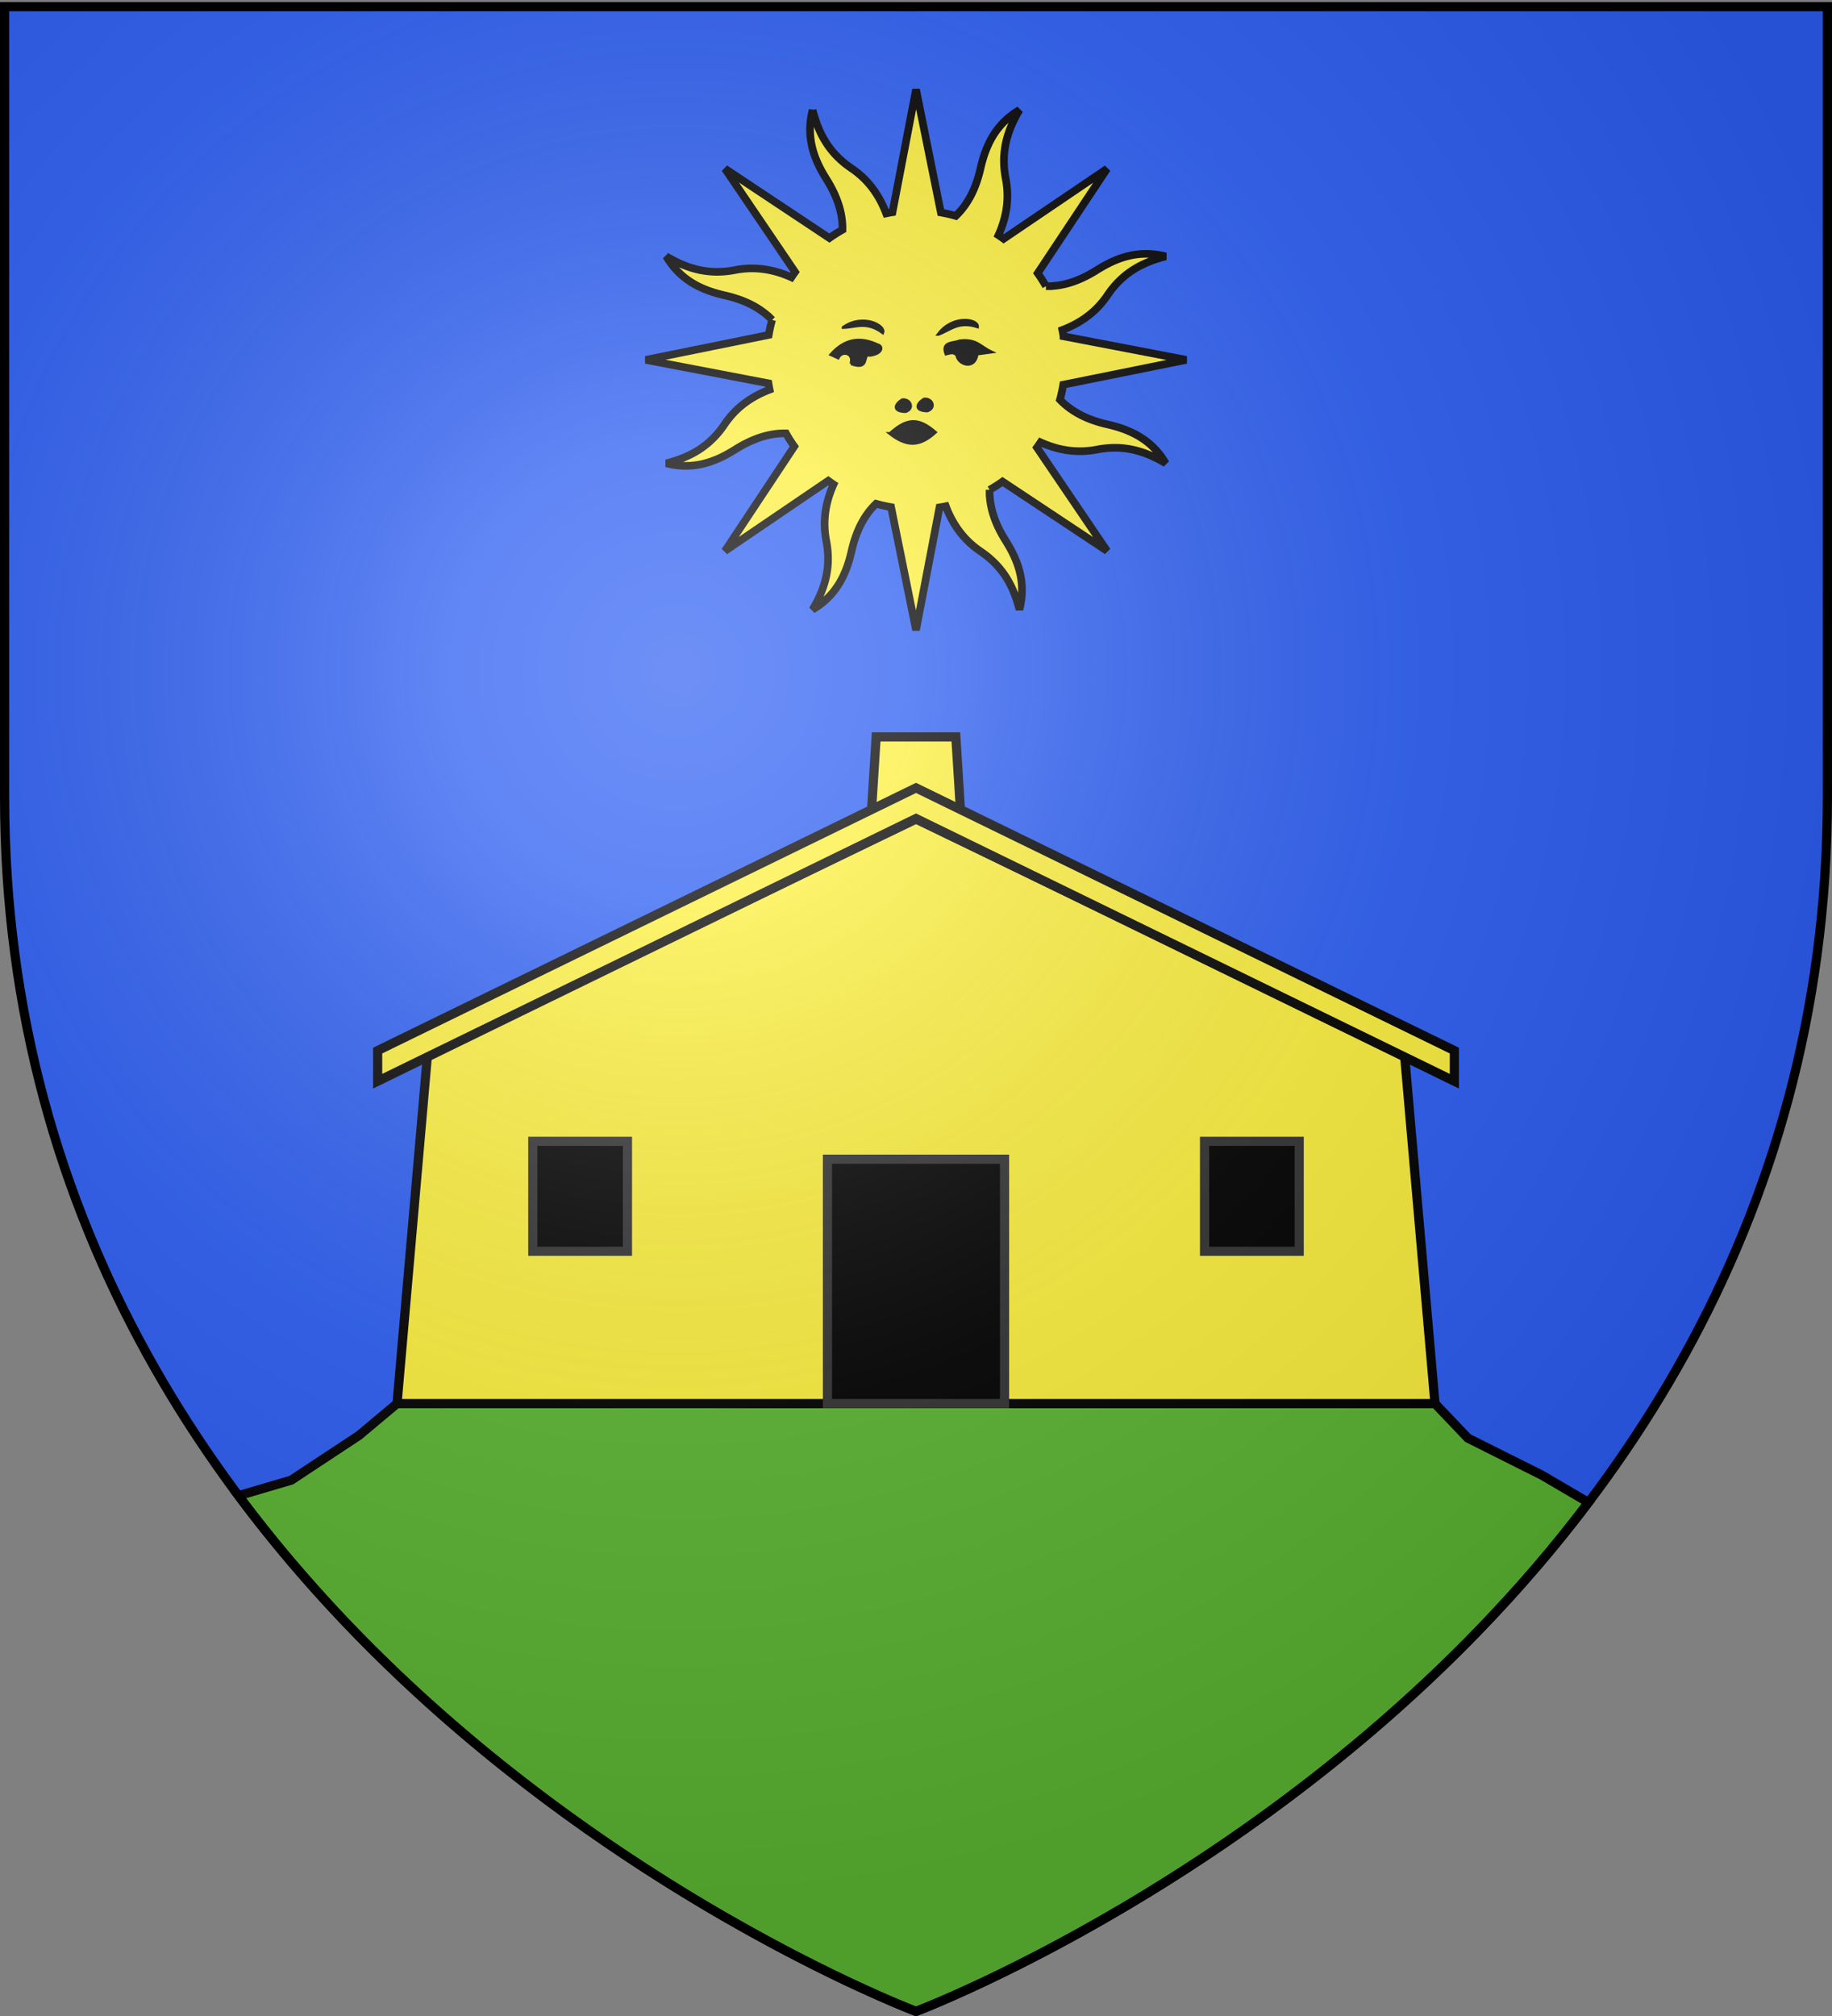 <svg xmlns="http://www.w3.org/2000/svg" xmlns:xlink="http://www.w3.org/1999/xlink" width="600" height="660" version="1.0"><rect width="100%" height="100%" fill="#808080" stroke="none"/><desc>Flag of Canton of Valais (Wallis)</desc><defs><radialGradient xlink:href="#a" id="b" cx="221.445" cy="226.331" r="300" fx="221.445" fy="226.331" gradientTransform="matrix(1.353 0 0 1.349 -77.63 -85.747)" gradientUnits="userSpaceOnUse"/><linearGradient id="a"><stop offset="0" style="stop-color:white;stop-opacity:.314"/><stop offset=".19" style="stop-color:white;stop-opacity:.251"/><stop offset=".6" style="stop-color:#6b6b6b;stop-opacity:.125"/><stop offset="1" style="stop-color:black;stop-opacity:.125"/></linearGradient></defs><g style="display:inline"><path d="M300 658.5s298.5-112.32 298.5-397.772V2.176H1.5v258.552C1.5 546.18 300 658.5 300 658.5" style="fill:#2b5df2;fill-opacity:1;fill-rule:evenodd;stroke:none;stroke-width:1px;stroke-linecap:butt;stroke-linejoin:miter;stroke-opacity:1"/><path d="m130.031 459.5-12.469 10.438-22.156 14.625-17.281 5.093C166.567 608.262 300 658.5 300 658.5s131.777-49.602 220.219-166.625l-15.188-8.906-24.281-12.156-10.781-11.313z" style="fill:#5ab532;fill-opacity:1;fill-rule:evenodd;stroke:#000;stroke-width:3;stroke-linecap:butt;stroke-linejoin:miter;stroke-opacity:1;stroke-miterlimit:4;stroke-dasharray:none"/></g><path d="M286.954 285.244h26.09l2 31.625h-30.09z" style="fill:#fcef3c;fill-opacity:1;stroke:#000;stroke-width:3;stroke-miterlimit:4;stroke-opacity:1;display:inline" transform="translate(0 -44)"/><path d="m300 312.156-160 77.188-9.968 114.156H469.97L460 389.344z" style="fill:#fcef3c;fill-opacity:1;stroke:#000;stroke-width:3;stroke-miterlimit:4;stroke-opacity:1;display:inline" transform="translate(0 -44)"/><path d="m300 301.938-176.312 86v10.03l176.312-86 176.313 86v-10.03z" style="fill:#fcef3c;fill-opacity:1;stroke:#000;stroke-width:3;stroke-miterlimit:4;stroke-dasharray:none;stroke-opacity:1;display:inline" transform="translate(0 -44)"/><path d="M271 423.5h58v80h-58zM394.5 417.647h31v36h-31zM174.5 417.647h31v36h-31z" style="fill:#000;fill-opacity:1;stroke:#313131;stroke-width:3;stroke-miterlimit:4;stroke-dasharray:none;stroke-opacity:1" transform="translate(0 -44)"/><g style="display:inline"><path d="M266.139 36.022c-2.215 8.663.226 15.793 4.46 22.512 3.273 5.196 5.424 10.733 5.321 16.682a49 49 0 0 0-4.28 2.719l-34.21-22.723 22.967 33.833c-.412.57-.814 1.162-1.201 1.748-6.515-2.935-12.63-3.517-18.457-2.39-8.238 1.594-15.231-.131-22.534-4.484 4.559 7.691 11.36 11.005 19.105 12.763 6 1.362 11.424 3.752 15.563 8.047a49 49 0 0 0-1.105 4.918l-40.268 8.166 40.177 7.683c.11.691.244 1.38.385 2.07-6.683 2.529-11.435 6.432-14.759 11.35-4.698 6.952-10.83 10.68-19.072 12.765 8.662 2.215 15.781-.255 22.5-4.488 5.196-3.274 10.733-5.424 16.682-5.322a49 49 0 0 0 2.719 4.28L237.42 180.39l33.85-23.008c.566.41 1.138.83 1.72 1.214-2.935 6.514-3.505 12.658-2.378 18.485 1.594 8.238-.143 15.203-4.496 22.505 7.691-4.558 11.005-11.36 12.763-19.104 1.362-6.001 3.752-11.425 8.047-15.564 1.622.452 3.252.822 4.918 1.105l8.166 40.268 7.683-40.177c.691-.11 1.38-.244 2.07-.385 2.528 6.686 6.433 11.436 11.35 14.76 6.952 4.697 10.68 10.83 12.765 19.071 2.215-8.662-.255-15.78-4.488-22.5-3.28-5.206-5.407-10.726-5.293-16.693a49 49 0 0 0 4.25-2.707l34.24 22.711-22.98-33.862c.405-.559.806-1.133 1.186-1.707 6.516 2.943 12.655 3.505 18.485 2.377 8.238-1.593 15.203.144 22.505 4.496-4.559-7.69-11.348-10.976-19.093-12.734-5.993-1.36-11.411-3.796-15.546-8.088.45-1.616.794-3.247 1.076-4.905l40.28-8.137-40.19-7.713a49 49 0 0 0-.384-2.07c6.69-2.526 11.435-6.43 14.76-11.35 4.697-6.952 10.841-10.65 19.083-12.736-8.662-2.215-15.793.226-22.512 4.46-5.206 3.28-10.726 5.406-16.693 5.293a49 49 0 0 0-2.707-4.251l22.723-34.21-33.874 22.95a50 50 0 0 0-1.707-1.185c2.939-6.513 3.516-12.63 2.39-18.457-1.594-8.237.13-15.231 4.483-22.534-7.69 4.559-10.976 11.349-12.734 19.093-1.363 6.007-3.795 11.449-8.105 15.587a49 49 0 0 0-4.888-1.117l-8.137-40.28-7.713 40.19c-.69.11-1.38.243-2.07.384-2.528-6.685-6.43-11.434-11.35-14.759-6.952-4.698-10.65-10.842-12.736-19.084z" style="fill:#fcef3c;fill-opacity:1;fill-rule:nonzero;stroke:#000;stroke-width:2.5;stroke-linecap:butt;stroke-linejoin:miter;marker:none;marker-start:none;marker-mid:none;marker-end:none;stroke-miterlimit:4;stroke-dasharray:none;stroke-dashoffset:0;stroke-opacity:1;visibility:visible;display:inline;overflow:visible"/><path d="M291.47 141.953c5.354 4.133 9.532 4.444 14.854-.43-5.504-4.721-9.115-4.724-14.853.43zM278.714 119.043c1.149-3.465-2.916-4.57-4.233-1.905l-2.329-1.058c4.768-5.387 9.91-5.676 15.241-3.175 1.782.411 1.707 2.83-2.54 3.386-2.762-.893.362 5.194-6.139 2.752zM276.174 107.19c4.06-.103 7.6-2.202 12.913 1.693.944-2.241-6.489-6.228-12.913-1.694zM307.328 109.426c3.819-1.382 6.511-4.493 12.784-2.48.187-2.425-8.126-3.854-12.785 2.48zM313.43 116.291c-1.2-1.345-2.399-.682-3.598-.423-1.511-3.976 2.332-3.364 4.445-4.234 5.574-.68 6.703 1.903 10.373 3.6l-4.658.634c-.769 5.46-6.324 3.292-6.562.423zM302.635 130.686c2.617-.332 3.952 2.871 1.058 3.81-4.238-.106-3.49-2.294-1.058-3.81zM295.502 130.91c2.617-.332 3.953 2.87 1.059 3.81-4.238-.107-3.49-2.294-1.059-3.81z" style="fill:#000;fill-opacity:1;fill-rule:evenodd;stroke:#000;stroke-width:1px;stroke-linecap:butt;stroke-linejoin:miter;stroke-opacity:1"/></g><path d="M300 658.5s298.5-112.32 298.5-397.772V2.176H1.5v258.552C1.5 546.18 300 658.5 300 658.5" style="opacity:1;fill:url(#b);fill-opacity:1;fill-rule:evenodd;stroke:none;stroke-width:1px;stroke-linecap:butt;stroke-linejoin:miter;stroke-opacity:1"/><path d="M300 658.5S1.5 546.18 1.5 260.728V2.176h597v258.552C598.5 546.18 300 658.5 300 658.5z" style="opacity:1;fill:none;fill-opacity:1;fill-rule:evenodd;stroke:#000;stroke-width:3;stroke-linecap:butt;stroke-linejoin:miter;stroke-miterlimit:4;stroke-dasharray:none;stroke-opacity:1"/></svg>
